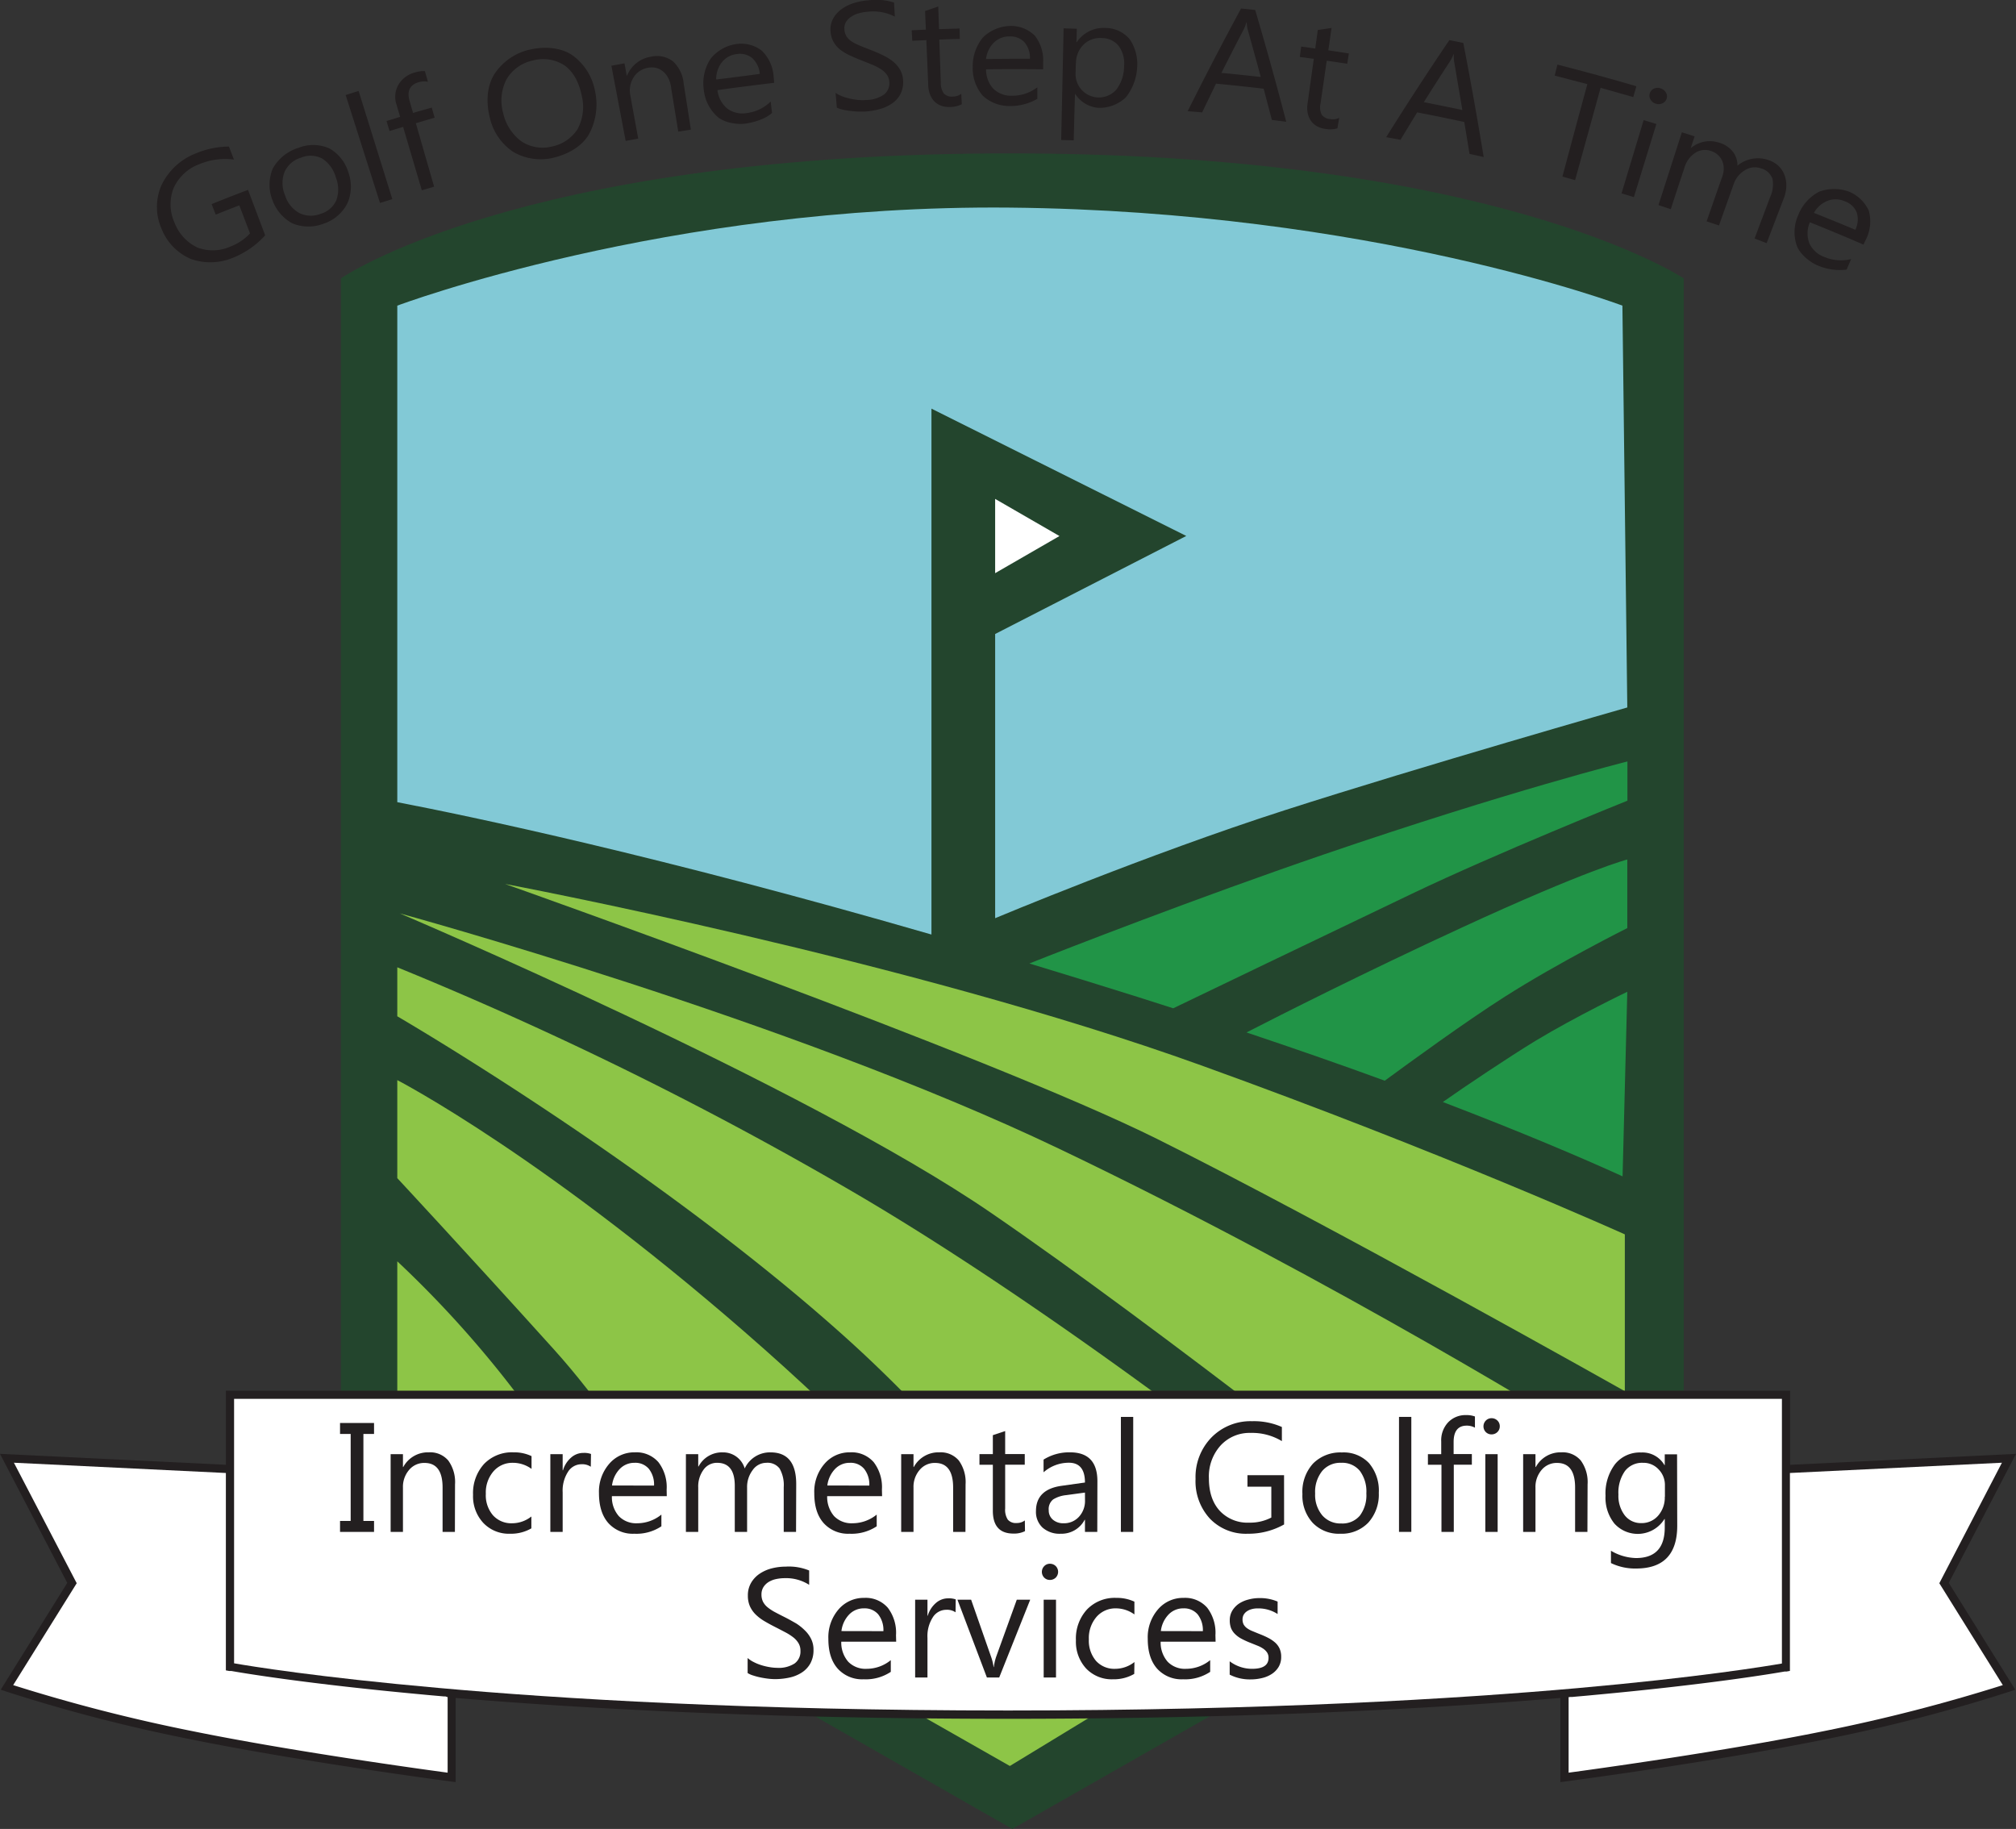 <?xml version="1.0" encoding="UTF-8"?> <svg xmlns="http://www.w3.org/2000/svg" viewBox="0 0 490.9 445.33"><rect x="0" y="0" width="490.9" height="445.33" fill="#333333" stroke="none"/><defs><style>.cls-1{fill:#23452d;}.cls-2{fill:#8dc547;}.cls-3{fill:#219447;}.cls-4{fill:#82c9d6;}.cls-5{fill:#fff;}.cls-6{fill:#231f20;}</style></defs><g id="Layer_2" data-name="Layer 2"><g id="Layer_1-2" data-name="Layer 1"><path class="cls-1" d="M83,67.79S125.68,38,242,37.36c121.57-.67,168,30.43,168,30.43V352.06L246.5,445.33,83,352Z"></path><path class="cls-2" d="M123,215.24s98.22,18.48,169.44,44.15c59.65,21.5,103.21,41.17,103.21,41.17v38.18s-72.22-40.69-113.95-61.45C240.6,256.85,123,215.24,123,215.24Z"></path><path class="cls-2" d="M97.34,222.4s94.92,25.93,160.49,57.28c68.37,32.68,128.87,70.4,128.87,70.4l-40.57,23.86s-63.45-50.32-105-78.75C195.78,264.16,97.34,222.4,97.34,222.4Z"></path><path class="cls-2" d="M96.74,235.53v11.93s63.3,36.76,109.78,78.75c37,33.41,74,84.72,74,84.72l53.7-31s-65.63-53.7-124.1-88.3A878.85,878.85,0,0,0,96.74,235.53Z"></path><path class="cls-2" d="M96.74,263s37,19.09,89.5,65.63,81.14,88.3,81.14,88.3L245.9,430l-69.21-39.37s-20.28-38.19-41.76-62-38.19-41.76-38.19-41.76Z"></path><path class="cls-2" d="M96.74,307.12v37l56.09,33.41S136.12,352.46,123,335.76A259.89,259.89,0,0,0,96.74,307.12Z"></path><path class="cls-3" d="M395.1,286.43l1.15-44.94s-12.45,5.95-22.45,12c-6.27,3.82-17.17,11.1-22.46,14.84C370.81,275.78,385.17,281.91,395.1,286.43Z"></path><path class="cls-4" d="M226.81,227.55V99.5l62.05,31-46.54,23.87v69.2s37-15.51,70.4-26.25,83.53-25.06,83.53-25.06l-1.19-97.84s-60.91-23-149.16-23.87c-83.6-.8-149.16,23.87-149.16,23.87v120.9C114.56,198.76,160.3,208.3,226.81,227.55Z"></path><path class="cls-3" d="M277,242.74l8.68,2.77c6.76-3.25,34.23-16.47,58.1-27.88,20.7-9.91,52.5-22.67,52.5-22.67v-9.55s-28.64,7.16-74,22.67c-30.46,10.42-62.78,23-71.63,26.52Q263.39,238.46,277,242.74Z"></path><path class="cls-3" d="M337.19,263.14c6-4.4,19.62-14.34,29.23-20.45,13.12-8.36,29.83-16.71,29.83-16.71v-16.7s-9.55,2.38-40.57,16.7c-23.7,10.94-43.92,21.18-52.15,25.41Q322.12,257.62,337.19,263.14Z"></path><polygon class="cls-5" points="242.32 121.48 242.32 139.56 257.98 130.52 242.32 121.48"></polygon><path class="cls-6" d="M64.57,57.3a21.11,21.11,0,0,1-7.79,5.44,14.35,14.35,0,0,1-10.24.34,13.27,13.27,0,0,1-7.17-7.3,13.2,13.2,0,0,1,0-10.8,15.48,15.48,0,0,1,8.48-7.69,20.91,20.91,0,0,1,7.9-1.6l1.21,3.16A16.3,16.3,0,0,0,48.48,40a11.07,11.07,0,0,0-6.21,5.81,10.81,10.81,0,0,0,.22,8.39,11.06,11.06,0,0,0,5.6,6.08,10.52,10.52,0,0,0,8-.24,12.75,12.75,0,0,0,4.79-3.2Q59.59,53.44,58.27,50c-2.3.89-3.45,1.34-5.74,2.26l-1-2.56q4.41-1.78,8.86-3.47Z"></path><path class="cls-6" d="M78.67,54.51a10.27,10.27,0,0,1-7.44-.11,10.45,10.45,0,0,1-4.86-5.59A10.24,10.24,0,0,1,66.44,41a10.77,10.77,0,0,1,6.23-5,9.71,9.71,0,0,1,7.54.14A10,10,0,0,1,84.84,42a10.15,10.15,0,0,1-.3,7.62A10.09,10.09,0,0,1,78.67,54.51ZM73.28,38.4a6.28,6.28,0,0,0-4,3.49,7.55,7.55,0,0,0,.14,5.69,7.31,7.31,0,0,0,3.47,4.29,6.37,6.37,0,0,0,5.17.2,6,6,0,0,0,3.84-3.31,7.86,7.86,0,0,0-.13-5.58,7.9,7.9,0,0,0-3.31-4.57A6.05,6.05,0,0,0,73.28,38.4Z"></path><path class="cls-6" d="M95.53,48.48l-3,.94q-4.19-13.14-8.36-26.28l3.15-1Q91.43,35.31,95.53,48.48Z"></path><path class="cls-6" d="M104.2,19.91A4.74,4.74,0,0,0,102,20c-2.21.62-3,2.21-2.22,4.73l.8,2.77c1.82-.53,2.74-.79,4.56-1.3.28,1,.41,1.47.69,2.45L101.26,30q2.22,7.72,4.45,15.45l-3,.88q-2.28-7.72-4.55-15.43l-3.31,1c-.29-1-.44-1.46-.73-2.44l3.31-1-.85-2.9a5.91,5.91,0,0,1,.48-5,6.57,6.57,0,0,1,4-2.92,6.9,6.9,0,0,1,2.39-.33C103.77,18.36,103.92,18.88,104.2,19.91Z"></path><path class="cls-6" d="M134.89,38.38A13.31,13.31,0,0,1,125,37a13.59,13.59,0,0,1-5.73-8.37c-.88-3.45-.84-7.51,1.15-10.64a14,14,0,0,1,9-6c3.33-.67,7.19-.48,10.08,1.55a13.9,13.9,0,0,1,5.39,8.62,15.34,15.34,0,0,1-1.51,10.6C141.58,35.78,138.19,37.56,134.89,38.38Zm-5.1-23.66a9.77,9.77,0,0,0-6.42,4.54,11.23,11.23,0,0,0-.86,8.22,11.68,11.68,0,0,0,4.42,6.91,9.3,9.3,0,0,0,7.36,1.31,9.74,9.74,0,0,0,6.35-4.26,11.52,11.52,0,0,0,1-8.21c-.56-2.75-1.81-5.61-4.16-7.29A9.56,9.56,0,0,0,129.79,14.72Z"></path><path class="cls-6" d="M168.23,31.56l-3.07.49-1.71-10.48c-.26-3-2.34-5.63-5.55-5.09a5.17,5.17,0,0,0-3.62,2.35,6,6,0,0,0-.78,4.46q.94,5.22,1.91,10.45l-3.06.57q-1.74-9.15-3.47-18.3l3.18-.59.55,3,.08,0a7.52,7.52,0,0,1,5.87-4.62,6.4,6.4,0,0,1,5.3,1.13,8.32,8.32,0,0,1,2.61,5.36Q167.36,25.94,168.23,31.56Z"></path><path class="cls-6" d="M188.51,20.17q-6.91.81-13.81,1.77a6.84,6.84,0,0,0,2.41,4.51,6.27,6.27,0,0,0,4.79,1.07,10,10,0,0,0,5.76-2.8c.13,1.11.2,1.67.33,2.78-1.63,1.49-4.48,2.32-6.5,2.6s-5.09-.22-6.75-1.64a10.24,10.24,0,0,1-3.38-6.72A10.88,10.88,0,0,1,173,14.35a9.73,9.73,0,0,1,6.16-3.6,8.18,8.18,0,0,1,6.34,1.59,9.7,9.7,0,0,1,2.88,6.28ZM185,18a5.81,5.81,0,0,0-1.8-3.83,4.71,4.71,0,0,0-3.82-1,5.34,5.34,0,0,0-3.61,2,6.67,6.67,0,0,0-1.38,4.18C177.92,18.94,181.45,18.47,185,18Z"></path><path class="cls-6" d="M203.77,26.2c-.12-1.43-.18-2.15-.31-3.59a7.34,7.34,0,0,0,1.63.85,13.88,13.88,0,0,0,2,.58,16,16,0,0,0,2,.31,11.74,11.74,0,0,0,1.86,0A7.68,7.68,0,0,0,215.28,23,3.48,3.48,0,0,0,216.55,20a3.37,3.37,0,0,0-.6-1.81,5.32,5.32,0,0,0-1.44-1.34,13.17,13.17,0,0,0-2.13-1.1c-.82-.34-1.7-.69-2.64-1.06s-1.94-.79-2.81-1.2a12.59,12.59,0,0,1-2.32-1.38A6.66,6.66,0,0,1,203,10.25a5.88,5.88,0,0,1-.75-2.49,5.61,5.61,0,0,1,.58-3.16,7,7,0,0,1,2.06-2.35A10.41,10.41,0,0,1,207.93.74a15.49,15.49,0,0,1,3.59-.67,14.5,14.5,0,0,1,6.18.55c.08,1.37.12,2.06.19,3.43a11.5,11.5,0,0,0-6.52-1.2,11.33,11.33,0,0,0-2.16.36,6.57,6.57,0,0,0-1.88.82A4.27,4.27,0,0,0,206,5.35a3.08,3.08,0,0,0-.38,1.86,3.55,3.55,0,0,0,.53,1.69,4.44,4.44,0,0,0,1.28,1.23,11.84,11.84,0,0,0,2,1c.77.33,1.66.68,2.66,1.06s2,.82,2.92,1.27A12.56,12.56,0,0,1,217.48,15a7.48,7.48,0,0,1,1.7,2,5.5,5.5,0,0,1,.72,2.55,6.39,6.39,0,0,1-.61,3.3,6.48,6.48,0,0,1-2,2.29,9.65,9.65,0,0,1-3,1.4,18.1,18.1,0,0,1-3.63.62c-.43,0-1,0-1.59,0s-1.28-.07-1.95-.14a17.71,17.71,0,0,1-1.89-.32A6,6,0,0,1,203.77,26.2Z"></path><path class="cls-6" d="M234.2,25.38a6.36,6.36,0,0,1-2.87.67c-3.28.12-5.18-2.08-5.3-5.27-.15-3.67-.31-7.34-.46-11-1.37.05-2.06.08-3.43.15L222,7.37l3.45-.15c-.08-1.82-.12-2.73-.19-4.54l3.2-1.09.2,5.51,5-.16.06,2.55c-2,0-3,.08-5,.15l.37,10.49a4.2,4.2,0,0,0,.76,2.65,2.71,2.71,0,0,0,2.22.73,3.42,3.42,0,0,0,2-.67Z"></path><path class="cls-6" d="M254,16.87q-6.94-.07-13.89,0a6.86,6.86,0,0,0,1.81,4.78,6.3,6.3,0,0,0,4.61,1.66,10,10,0,0,0,6.06-2.05l0,2.8a13,13,0,0,1-6.76,1.76,9.56,9.56,0,0,1-6.48-2.47,10.26,10.26,0,0,1-2.49-7.1,10.94,10.94,0,0,1,2.49-7.13,9.8,9.8,0,0,1,6.56-2.8A8.21,8.21,0,0,1,252,8.71,9.71,9.71,0,0,1,254,15.3Zm-3.21-2.56a5.8,5.8,0,0,0-1.31-4,4.68,4.68,0,0,0-3.65-1.44A5.31,5.31,0,0,0,242,10.38a6.61,6.61,0,0,0-1.89,4Q245.46,14.29,250.8,14.31Z"></path><path class="cls-6" d="M261.84,22.91h-.08q-.17,5.64-.31,11.26l-3.05-.08q.3-13.59.59-27.19L262.2,7c0,1.31-.05,2-.09,3.28h.08a7.84,7.84,0,0,1,7-3.47,7.73,7.73,0,0,1,5.92,2.78,10.73,10.73,0,0,1,1.79,6.81,12.77,12.77,0,0,1-2.8,7.35,9.36,9.36,0,0,1-6.6,2.51A7.38,7.38,0,0,1,261.84,22.91Zm.13-7.52L261.9,18a5.68,5.68,0,0,0,9.91,3.84,9.35,9.35,0,0,0,1.9-5.69,7.19,7.19,0,0,0-1.29-4.94,5.23,5.23,0,0,0-4.09-1.94,5.73,5.73,0,0,0-4.54,1.65A6.31,6.31,0,0,0,262,15.39Z"></path><path class="cls-6" d="M313.2,29.65c-1.4-.19-2.1-.27-3.5-.45-.66-2.53-1.33-5.07-2-7.6-3.86-.46-7.73-.86-11.6-1.23-1.13,2.34-2.27,4.69-3.38,7-1.41-.13-2.11-.19-3.52-.3q6.3-12.61,13-25l3.44.36Q309.65,16,313.2,29.65ZM307,18.75Q305.45,13,303.82,7.22a10.52,10.52,0,0,1-.25-1.78h-.07a9,9,0,0,1-.64,1.69c-1.84,3.52-3.65,7.07-5.44,10.62C300.61,18.05,303.78,18.38,307,18.75Z"></path><path class="cls-6" d="M325.68,31.24a6.42,6.42,0,0,1-3,.14c-3.25-.46-4.74-3-4.29-6.13q.76-5.46,1.52-10.92l-3.41-.46c.14-1,.2-1.52.34-2.53l3.42.47c.25-1.81.38-2.71.63-4.51l3.35-.5c-.32,2.19-.47,3.28-.79,5.46,2,.29,3,.44,5,.75l-.39,2.52c-2-.31-3-.46-5-.75l-1.5,10.39a4.22,4.22,0,0,0,.27,2.74A2.76,2.76,0,0,0,324,29a3.47,3.47,0,0,0,2.11-.31C325.91,29.73,325.83,30.23,325.68,31.24Z"></path><path class="cls-6" d="M361.28,38.24l-3.45-.77c-.42-2.59-.84-5.18-1.28-7.77q-5.73-1.23-11.47-2.34c-1.36,2.23-2.71,4.45-4.05,6.68l-3.49-.64Q345,21.46,352.92,9.77l3.4.69Q359,24.32,361.28,38.24Zm-5.19-11.45q-1-5.89-2-11.78a9.58,9.58,0,0,1-.08-1.8h-.08a8.74,8.74,0,0,1-.79,1.62q-3.27,5-6.44,10.05Q351.39,25.79,356.09,26.79Z"></path><path class="cls-6" d="M397.7,23.64c-2.65-.77-5.29-1.52-7.95-2.26l-6.21,22.48L380.45,43q3-11.25,6.07-22.51-4-1.07-7.95-2.08l.67-2.68Q388.9,18.2,398.47,21Z"></path><path class="cls-6" d="M403.2,25.25a2.17,2.17,0,0,1-1.28-1,1.77,1.77,0,0,1-.2-1.5,1.81,1.81,0,0,1,1-1.16,2.2,2.2,0,0,1,1.6-.09,2.23,2.23,0,0,1,1.31,1,1.78,1.78,0,0,1,.2,1.52,1.8,1.8,0,0,1-1,1.12A2.25,2.25,0,0,1,403.2,25.25ZM397.85,48l-3-.92q2.68-8.91,5.38-17.83l3.1.94Z"></path><path class="cls-6" d="M430.18,59.2l-2.94-1.12q1.88-5,3.76-10a7.48,7.48,0,0,0,.6-4.56A4.06,4.06,0,0,0,428.81,41a4.42,4.42,0,0,0-3.91.44,6.28,6.28,0,0,0-2.77,3.46l-3.56,10-3-1q1.81-5.23,3.64-10.45c1.19-2.72.35-5.69-2.55-6.68a4.36,4.36,0,0,0-3.86.44,6.45,6.45,0,0,0-2.64,3.64q-1.67,5-3.32,10.09l-3-1,5.7-17.73,3.1,1c-.37,1.12-.56,1.68-.92,2.8l.07,0a7.16,7.16,0,0,1,7-1.21A6.33,6.33,0,0,1,422,37a5.37,5.37,0,0,1,1.07,3.34A7.82,7.82,0,0,1,430.7,39c4.08,1.39,5.15,5.7,3.59,9.46Z"></path><path class="cls-6" d="M453.78,59.57q-6.5-2.82-13.07-5.45a6.75,6.75,0,0,0-.13,5.12,6.44,6.44,0,0,0,3.69,3.35,10.4,10.4,0,0,0,6.49.49c-.44,1-.66,1.54-1.11,2.57a13.58,13.58,0,0,1-7-1c-1.92-.78-4.36-2.75-5.13-4.83a10.07,10.07,0,0,1,.39-7.52A10.8,10.8,0,0,1,443,46.66a10.6,10.6,0,0,1,7.24,0,9.26,9.26,0,0,1,4.8,4.59,9.79,9.79,0,0,1-.6,6.89C454.16,58.71,454,59,453.78,59.57Zm-2-3.63a5.68,5.68,0,0,0,.33-4.23A4.82,4.82,0,0,0,449.18,49a5.44,5.44,0,0,0-4.19-.09,6.53,6.53,0,0,0-3.3,2.93Q446.73,53.83,451.74,55.94Z"></path><path class="cls-6" d="M490.9,354l-55,2.67V338.61H55v18.05L0,354l16.38,31.42-16.2,26,1.19.41a398.48,398.48,0,0,0,44.86,11.63c26.79,5.47,63.22,10.27,63.59,10.32l1.13.15v-20.5c29.25,2.46,74.44,5.08,134.5,5.08s105.25-2.62,134.5-5.08v20.5l1.14-.15c.36-.05,36.79-4.85,63.58-10.32a399.84,399.84,0,0,0,44.87-11.63l1.18-.41-16.19-26Z"></path><path class="cls-5" d="M109,413.24v18.39c-6.37-.86-38.26-5.24-62.32-10.15A412.15,412.15,0,0,1,3.21,410.31L18.68,385.5,3.39,356.16,55,358.66v48.06l.82.15H56l.08,0h0l.12,0h0l.14,0h0c2.94.52,18.45,3.13,46.42,5.71,1.42.14,2.89.27,4.4.4l.88.08.41,0Z"></path><path class="cls-5" d="M106.82,411c-29.44-2.61-46.07-5.34-49.82-6V340.61H433.9v64.44c-3.75.65-20.38,3.39-49.85,6-29,2.56-75.59,5.44-138.6,5.44S135.81,413.61,106.82,411Z"></path><path class="cls-5" d="M487.69,410.31a414.11,414.11,0,0,1-43.42,11.17c-24.06,4.91-55.95,9.29-62.31,10.15V413.24l.49-.05.44,0,.85-.08c1.52-.13,3-.26,4.4-.4,27.95-2.58,43.46-5.19,46.42-5.71h0l.12,0h0l.1,0h.25l.82-.15V358.66l51.62-2.5L472.23,385.5Z"></path><path class="cls-6" d="M91.08,346.49v2.66H88.49v21.19h2.59V373H82.8v-2.66h2.59V349.15H82.8v-2.66Z"></path><path class="cls-6" d="M110.77,373h-3V362.21q0-6-4.4-6a4.76,4.76,0,0,0-3.76,1.71,6.31,6.31,0,0,0-1.49,4.32V373h-3V354.07h3v3.14h.07a6.83,6.83,0,0,1,6.22-3.58,5.78,5.78,0,0,1,4.75,2,8.93,8.93,0,0,1,1.64,5.8Z"></path><path class="cls-6" d="M129.39,372.14a9.88,9.88,0,0,1-5.17,1.31,8.57,8.57,0,0,1-6.54-2.64,9.52,9.52,0,0,1-2.49-6.83,10.55,10.55,0,0,1,2.68-7.52,9.4,9.4,0,0,1,7.16-2.83,9.89,9.89,0,0,1,4.4.92v3.11a7.67,7.67,0,0,0-4.51-1.48,6.08,6.08,0,0,0-4.76,2.08,7.88,7.88,0,0,0-1.86,5.46,7.48,7.48,0,0,0,1.75,5.25,6,6,0,0,0,4.68,1.93,7.56,7.56,0,0,0,4.66-1.65Z"></path><path class="cls-6" d="M143.86,357.14a3.73,3.73,0,0,0-2.3-.61,3.87,3.87,0,0,0-3.24,1.83,8.44,8.44,0,0,0-1.31,5V373h-3V354.07h3V358h.08a6.54,6.54,0,0,1,2-3.11,4.47,4.47,0,0,1,3-1.12,4.84,4.84,0,0,1,1.82.26Z"></path><path class="cls-6" d="M162.36,364.3H149a7,7,0,0,0,1.7,4.88,5.87,5.87,0,0,0,4.47,1.72,9.35,9.35,0,0,0,5.88-2.11v2.85a11,11,0,0,1-6.6,1.81,8,8,0,0,1-6.3-2.58q-2.29-2.58-2.3-7.26a10.34,10.34,0,0,1,2.51-7.2,8,8,0,0,1,6.22-2.78,7.12,7.12,0,0,1,5.75,2.4,10,10,0,0,1,2,6.67Zm-3.1-2.58a6.14,6.14,0,0,0-1.27-4.08,4.3,4.3,0,0,0-3.47-1.46,4.9,4.9,0,0,0-3.64,1.53,7,7,0,0,0-1.85,4Z"></path><path class="cls-6" d="M193.84,373h-3V362.13a8.2,8.2,0,0,0-1-4.55,3.68,3.68,0,0,0-3.26-1.4,4.05,4.05,0,0,0-3.3,1.77,6.79,6.79,0,0,0-1.36,4.26V373h-3V361.76q0-5.58-4.31-5.58a4,4,0,0,0-3.29,1.67,6.9,6.9,0,0,0-1.3,4.36V373h-3V354.07h3v3h.08a6.42,6.42,0,0,1,5.88-3.43,5.47,5.47,0,0,1,5.36,3.92,6.75,6.75,0,0,1,6.29-3.92q6.24,0,6.25,7.71Z"></path><path class="cls-6" d="M214.79,364.3H201.42a7.12,7.12,0,0,0,1.7,4.88,5.89,5.89,0,0,0,4.48,1.72,9.35,9.35,0,0,0,5.88-2.11v2.85a11.08,11.08,0,0,1-6.61,1.81,8,8,0,0,1-6.3-2.58q-2.3-2.58-2.29-7.26a10.33,10.33,0,0,1,2.5-7.2,8,8,0,0,1,6.22-2.78,7.11,7.11,0,0,1,5.75,2.4,10,10,0,0,1,2,6.67Zm-3.11-2.58a6.09,6.09,0,0,0-1.27-4.08,4.28,4.28,0,0,0-3.46-1.46,4.89,4.89,0,0,0-3.64,1.53,7,7,0,0,0-1.85,4Z"></path><path class="cls-6" d="M235.09,373h-3V362.21q0-6-4.4-6a4.76,4.76,0,0,0-3.76,1.71,6.31,6.31,0,0,0-1.49,4.32V373h-3V354.07h3v3.14h.07a6.83,6.83,0,0,1,6.21-3.58,5.8,5.8,0,0,1,4.76,2,9,9,0,0,1,1.64,5.8Z"></path><path class="cls-6" d="M249.59,372.82a5.92,5.92,0,0,1-2.83.59c-3.32,0-5-1.85-5-5.55v-11.2h-3.26v-2.59h3.26v-4.62l3-1v5.6h4.77v2.59h-4.77v10.67a4.38,4.38,0,0,0,.65,2.72,2.57,2.57,0,0,0,2.14.81,3.21,3.21,0,0,0,2-.63Z"></path><path class="cls-6" d="M267.19,373h-3v-2.95h-.07a6.36,6.36,0,0,1-5.83,3.4,6.24,6.24,0,0,1-4.43-1.5,5.21,5.21,0,0,1-1.6-4q0-5.3,6.25-6.17l5.68-.8q0-4.81-3.9-4.82a9.3,9.3,0,0,0-6.18,2.33V355.4a11.77,11.77,0,0,1,6.44-1.77q6.68,0,6.67,7.06Zm-3-9.57-4.57.62a7.49,7.49,0,0,0-3.18,1.05,3,3,0,0,0-1.07,2.65,2.9,2.9,0,0,0,1,2.27,3.85,3.85,0,0,0,2.63.88,4.88,4.88,0,0,0,3.73-1.58,5.67,5.67,0,0,0,1.47-4Z"></path><path class="cls-6" d="M275.94,373h-3V345h3Z"></path><path class="cls-6" d="M312.68,371.19a17.66,17.66,0,0,1-8.87,2.26,12.11,12.11,0,0,1-9.18-3.66,13.41,13.41,0,0,1-3.51-9.69A13.81,13.81,0,0,1,295,350a13.3,13.3,0,0,1,9.87-3.95,16.77,16.77,0,0,1,7.27,1.41v3.44a14,14,0,0,0-7.62-2,9.56,9.56,0,0,0-7.31,3.07,11.23,11.23,0,0,0-2.84,8q0,5,2.64,7.9a9.25,9.25,0,0,0,7.17,2.88,11.17,11.17,0,0,0,5.39-1.24V362h-5.81v-2.81h8.91Z"></path><path class="cls-6" d="M326.35,373.45a8.8,8.8,0,0,1-6.71-2.66,9.8,9.8,0,0,1-2.5-7,10.22,10.22,0,0,1,2.61-7.45,9.34,9.34,0,0,1,7-2.68,8.48,8.48,0,0,1,6.61,2.6,10.32,10.32,0,0,1,2.38,7.23,10.21,10.21,0,0,1-2.56,7.26A9,9,0,0,1,326.35,373.45Zm.22-17.27a5.74,5.74,0,0,0-4.62,2,8.12,8.12,0,0,0-1.71,5.48A7.73,7.73,0,0,0,322,369a5.85,5.85,0,0,0,4.61,1.95,5.54,5.54,0,0,0,4.52-1.91,8.28,8.28,0,0,0,1.58-5.42,8.43,8.43,0,0,0-1.58-5.47A5.52,5.52,0,0,0,326.57,356.18Z"></path><path class="cls-6" d="M343.66,373h-3V345h3Z"></path><path class="cls-6" d="M359.15,347.63a4,4,0,0,0-2-.5c-2.12,0-3.19,1.34-3.19,4v2.92h4.44v2.59H354V373h-3V356.66H347.7v-2.59h3.24V351a6.39,6.39,0,0,1,1.72-4.71,5.83,5.83,0,0,1,4.29-1.73,5.93,5.93,0,0,1,2.2.34Z"></path><path class="cls-6" d="M363.2,349.26a1.94,1.94,0,0,1-1.39-.55,2,2,0,0,1,0-2.82,1.92,1.92,0,0,1,1.39-.57,2,2,0,0,1,1.42.57,1.89,1.89,0,0,1,.58,1.41,1.91,1.91,0,0,1-.58,1.39A2,2,0,0,1,363.2,349.26ZM364.68,373h-3V354.07h3Z"></path><path class="cls-6" d="M386.54,373h-3V362.21c0-4-1.46-6-4.4-6a4.77,4.77,0,0,0-3.76,1.71,6.35,6.35,0,0,0-1.49,4.32V373h-3V354.07h3v3.14h.08a6.83,6.83,0,0,1,6.21-3.58,5.78,5.78,0,0,1,4.75,2,8.93,8.93,0,0,1,1.65,5.8Z"></path><path class="cls-6" d="M408.41,371.49q0,10.42-10,10.43a13.48,13.48,0,0,1-6.14-1.33v-3a12.52,12.52,0,0,0,6.1,1.78q7,0,7-7.43v-2.08h-.07a7.66,7.66,0,0,1-12.2,1.1,10.05,10.05,0,0,1-2.15-6.77,11.79,11.79,0,0,1,2.32-7.68,7.73,7.73,0,0,1,6.35-2.84,6.18,6.18,0,0,1,5.68,3.07h.07v-2.63h3Zm-3-7.05v-2.79a5.4,5.4,0,0,0-1.53-3.86,5,5,0,0,0-3.8-1.61,5.27,5.27,0,0,0-4.4,2,9.11,9.11,0,0,0-1.59,5.72,7.81,7.81,0,0,0,1.53,5.06,4.94,4.94,0,0,0,4,1.9,5.28,5.28,0,0,0,4.15-1.82A6.71,6.71,0,0,0,405.38,364.44Z"></path><path class="cls-6" d="M182.05,407.37v-3.66a6.83,6.83,0,0,0,1.51,1,11.19,11.19,0,0,0,1.85.75,14.57,14.57,0,0,0,2,.47,10.9,10.9,0,0,0,1.81.17,7.08,7.08,0,0,0,4.28-1.07,3.58,3.58,0,0,0,1.41-3.06,3.52,3.52,0,0,0-.47-1.86,5.19,5.19,0,0,0-1.3-1.45,12.88,12.88,0,0,0-2-1.26c-.76-.4-1.58-.83-2.45-1.27s-1.79-.94-2.59-1.42a11.15,11.15,0,0,1-2.09-1.59,6.75,6.75,0,0,1-1.4-2,6.28,6.28,0,0,1-.5-2.58,6,6,0,0,1,.79-3.15,6.8,6.8,0,0,1,2.09-2.21,9.39,9.39,0,0,1,2.95-1.3,13.65,13.65,0,0,1,3.37-.42,12.94,12.94,0,0,1,5.72.94v3.49a10.41,10.41,0,0,0-6-1.62,9.92,9.92,0,0,0-2,.21,5.74,5.74,0,0,0-1.82.69,4,4,0,0,0-1.29,1.24,3.32,3.32,0,0,0-.5,1.85,3.87,3.87,0,0,0,.38,1.76,4.39,4.39,0,0,0,1.12,1.35,11.23,11.23,0,0,0,1.8,1.18c.71.38,1.53.8,2.45,1.26s1.85,1,2.7,1.48A12.39,12.39,0,0,1,196,397a7.46,7.46,0,0,1,1.52,2.09,5.8,5.8,0,0,1,.57,2.62,6.65,6.65,0,0,1-.77,3.32,6.27,6.27,0,0,1-2.07,2.21,8.91,8.91,0,0,1-3,1.23,16.51,16.51,0,0,1-3.58.38,14.15,14.15,0,0,1-1.56-.1c-.61-.07-1.24-.17-1.88-.3a15.57,15.57,0,0,1-1.82-.48A5.25,5.25,0,0,1,182.05,407.37Z"></path><path class="cls-6" d="M218.22,399.74H204.85a7.12,7.12,0,0,0,1.7,4.88,5.85,5.85,0,0,0,4.48,1.72,9.29,9.29,0,0,0,5.88-2.11v2.85a11,11,0,0,1-6.61,1.81,8,8,0,0,1-6.3-2.58q-2.3-2.58-2.29-7.26a10.37,10.37,0,0,1,2.5-7.2,8.05,8.05,0,0,1,6.22-2.78,7.11,7.11,0,0,1,5.75,2.4,10,10,0,0,1,2,6.68Zm-3.11-2.57a6.17,6.17,0,0,0-1.26-4.09,4.34,4.34,0,0,0-3.47-1.46,4.89,4.89,0,0,0-3.64,1.53,7,7,0,0,0-1.85,4Z"></path><path class="cls-6" d="M232.68,392.58a3.69,3.69,0,0,0-2.29-.61,3.87,3.87,0,0,0-3.25,1.83,8.46,8.46,0,0,0-1.3,5v9.66h-3V389.51h3v3.9h.07a6.54,6.54,0,0,1,2-3.11,4.5,4.5,0,0,1,3-1.12,4.78,4.78,0,0,1,1.81.26Z"></path><path class="cls-6" d="M250.86,389.51l-7.55,18.94h-3l-7.17-18.94h3.33l4.81,13.76a12.35,12.35,0,0,1,.66,2.64H242a12.44,12.44,0,0,1,.59-2.57l5-13.83Z"></path><path class="cls-6" d="M255.66,384.7a1.9,1.9,0,0,1-1.38-.55,2,2,0,0,1,0-2.82,1.88,1.88,0,0,1,1.38-.57,2,2,0,0,1,1.42.57,2,2,0,0,1,0,2.8A2,2,0,0,1,255.66,384.7Zm1.48,23.75h-3V389.51h3Z"></path><path class="cls-6" d="M276.19,407.58a9.92,9.92,0,0,1-5.18,1.31,8.6,8.6,0,0,1-6.54-2.63,9.6,9.6,0,0,1-2.48-6.84,10.46,10.46,0,0,1,2.68-7.51,9.36,9.36,0,0,1,7.16-2.84,10.06,10.06,0,0,1,4.4.92v3.11a7.7,7.7,0,0,0-4.52-1.48A6.09,6.09,0,0,0,267,393.7a7.89,7.89,0,0,0-1.86,5.46,7.57,7.57,0,0,0,1.75,5.26,6,6,0,0,0,4.69,1.92,7.6,7.6,0,0,0,4.66-1.65Z"></path><path class="cls-6" d="M296,399.74H282.62a7.08,7.08,0,0,0,1.71,4.88,5.83,5.83,0,0,0,4.47,1.72,9.29,9.29,0,0,0,5.88-2.11v2.85a11,11,0,0,1-6.6,1.81,8,8,0,0,1-6.31-2.58q-2.29-2.58-2.29-7.26a10.37,10.37,0,0,1,2.51-7.2,8,8,0,0,1,6.22-2.78,7.12,7.12,0,0,1,5.75,2.4,10,10,0,0,1,2,6.68Zm-3.1-2.57a6.23,6.23,0,0,0-1.27-4.09,4.33,4.33,0,0,0-3.47-1.46,4.9,4.9,0,0,0-3.64,1.53,7,7,0,0,0-1.85,4Z"></path><path class="cls-6" d="M299.43,407.76v-3.25a9,9,0,0,0,5.46,1.83q4,0,4-2.66a2.3,2.3,0,0,0-.34-1.29,3.53,3.53,0,0,0-.92-.93,7.05,7.05,0,0,0-1.37-.73l-1.69-.68a20.37,20.37,0,0,1-2.21-1,6.62,6.62,0,0,1-1.59-1.14,4.35,4.35,0,0,1-1-1.45,5.31,5.31,0,0,1-.32-1.91,4.51,4.51,0,0,1,.61-2.36,5.56,5.56,0,0,1,1.63-1.72,7.54,7.54,0,0,1,2.32-1,10,10,0,0,1,2.69-.35,10.79,10.79,0,0,1,4.4.85V393a8.6,8.6,0,0,0-4.81-1.37,5.52,5.52,0,0,0-1.53.19,3.68,3.68,0,0,0-1.18.55,2.53,2.53,0,0,0-.76.84,2.33,2.33,0,0,0-.26,1.08,2.68,2.68,0,0,0,.26,1.24,2.87,2.87,0,0,0,.79.89,6,6,0,0,0,1.26.7l1.68.69c.84.32,1.59.65,2.26,1a8.15,8.15,0,0,1,1.7,1.15,4.51,4.51,0,0,1,1.08,1.47,4.82,4.82,0,0,1,.38,2,4.68,4.68,0,0,1-.62,2.44,5.34,5.34,0,0,1-1.66,1.72,7.42,7.42,0,0,1-2.38,1,11.86,11.86,0,0,1-2.83.33A10.77,10.77,0,0,1,299.43,407.76Z"></path></g></g></svg> 